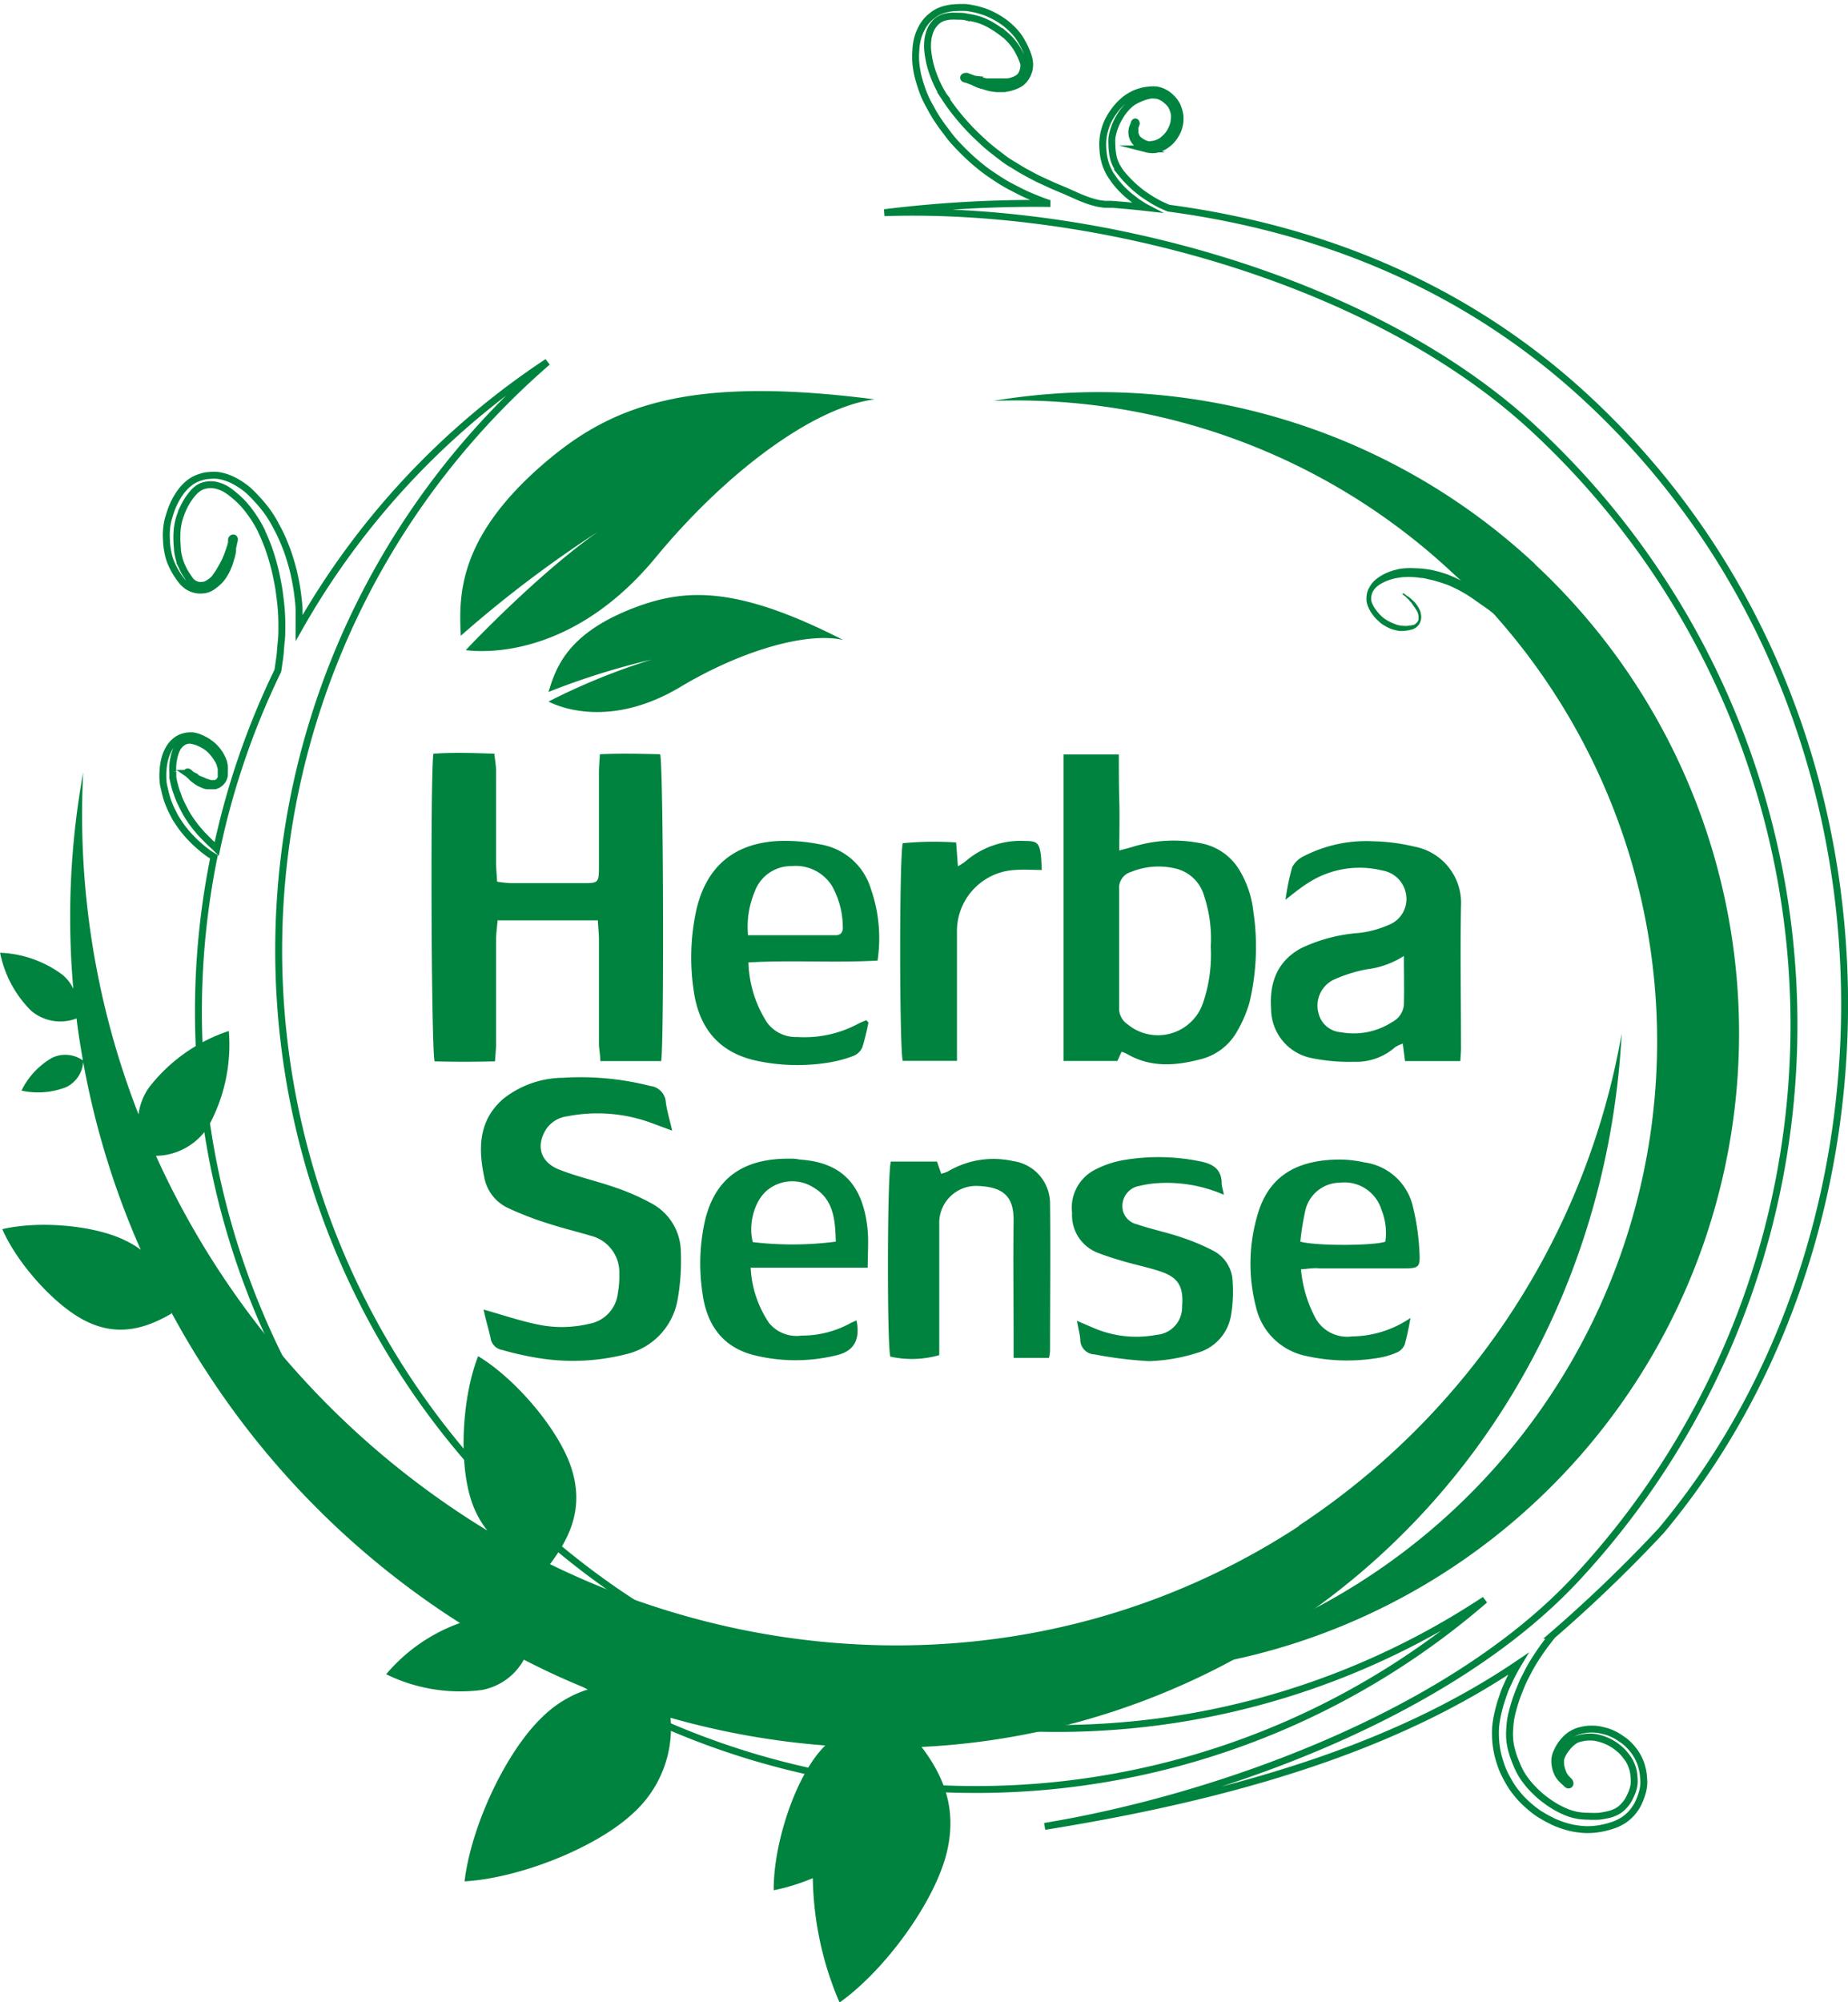 <svg id="Layer_1" data-name="Layer 1" xmlns="http://www.w3.org/2000/svg" viewBox="0 0 200.37 216.95"><defs><style>.cls-1{fill:none;stroke:#00833e;stroke-miterlimit:10;stroke-width:0.75px;}.cls-2{fill:#00833e;}</style></defs><title>Narenjesabz-products page-17-logo</title><path class="cls-1" d="M321.51,2203.26c.11-.44.23-.87.37-1.3s.31-.87.48-1.29.34-.84.55-1.24.4-.8.62-1.18.45-.76.69-1.12.48-.72.73-1.06.49-.65.76-1l.19-.23a153.61,153.61,0,0,0,11.77-11.32c27.73-33.08,27.72-89.42-7.88-122.57-13-12.13-28.72-18.52-45.5-20.77l-.21-.08-.64-.29c-.23-.11-.44-.23-.66-.35s-.44-.27-.66-.4l-.65-.44c-.22-.16-.43-.33-.63-.5a8,8,0,0,1-.61-.55c-.2-.19-.39-.39-.58-.59s-.36-.41-.53-.62a5.74,5.74,0,0,1-.43-.66,4.53,4.53,0,0,1-.32-.71,4.36,4.36,0,0,1-.17-.78,5.81,5.81,0,0,1-.07-.83,5.7,5.7,0,0,1,0-.83,6.07,6.07,0,0,1,.19-.82,7.54,7.54,0,0,1,.3-.79,7.43,7.43,0,0,1,.4-.73,4.52,4.52,0,0,1,.34-.51,4.92,4.92,0,0,1,.47-.54,3.51,3.51,0,0,1,.55-.47,4.59,4.59,0,0,1,.62-.33,6.11,6.11,0,0,1,.64-.26,5.8,5.8,0,0,1,.63-.16,2.15,2.15,0,0,1,.57,0,1.35,1.35,0,0,1,.51.12,3,3,0,0,1,.47.25l.41.35a3.09,3.09,0,0,1,.33.39,3.13,3.13,0,0,1,.21.46,2.72,2.72,0,0,1,.13.49,2.1,2.1,0,0,1,0,.5,4.29,4.29,0,0,1-.07.5,4,4,0,0,1-.17.49,4.78,4.78,0,0,1-.23.45,3.18,3.18,0,0,1-.21.3,3.75,3.75,0,0,1-.34.36,3.37,3.37,0,0,1-.35.29,2.93,2.93,0,0,1-.39.21,2.23,2.23,0,0,1-.39.13l-.39.06a1.47,1.47,0,0,1-.36,0,2.48,2.48,0,0,1-.35-.13,2,2,0,0,1-.32-.17,2,2,0,0,1-.28-.2,1,1,0,0,1-.22-.24,1.13,1.13,0,0,1-.13-.27,1.23,1.23,0,0,1-.07-.29,2.58,2.58,0,0,1,0-.29,1.06,1.06,0,0,1,0-.25,1.66,1.66,0,0,1,.06-.21,2,2,0,0,1,.08-.22v0c0-.23-.19-.26-.23,0,0,0,0,0,0,0s-.06.14-.08.21a2.44,2.44,0,0,0-.1.24,1.88,1.88,0,0,0-.06.31,1.37,1.37,0,0,0,0,.35,1.55,1.55,0,0,0,.08.36,1.2,1.2,0,0,0,.17.34,1.06,1.06,0,0,0,.26.3,2.48,2.48,0,0,0,.3.25,2.32,2.32,0,0,0,.36.22l.41.16a2.32,2.32,0,0,0,.46.07,1.75,1.75,0,0,0,.46,0,2.15,2.15,0,0,0,.47-.12,2.81,2.81,0,0,0,.47-.21,3.11,3.11,0,0,0,.44-.3,2.43,2.43,0,0,0,.41-.38,3.07,3.07,0,0,0,.43-.59,2.65,2.65,0,0,0,.27-.53,3.86,3.86,0,0,0,.17-.58,3,3,0,0,0,.06-.59,2.39,2.39,0,0,0-.05-.6,3.7,3.7,0,0,0-.16-.57,2.23,2.23,0,0,0-.27-.56,2.67,2.67,0,0,0-.38-.49,3.72,3.72,0,0,0-.47-.42,3,3,0,0,0-.58-.33,2.54,2.54,0,0,0-.65-.19,3.37,3.37,0,0,0-.71,0,5.93,5.93,0,0,0-.72.1,6.29,6.29,0,0,0-.74.22,4.54,4.54,0,0,0-.73.37,4.38,4.38,0,0,0-.68.49,6.92,6.92,0,0,0-.61.6,8.61,8.61,0,0,0-.68.91,7.51,7.51,0,0,0-.46.84,6.49,6.49,0,0,0-.31.91,5.12,5.12,0,0,0-.17,1,6,6,0,0,0,0,.95,7.37,7.37,0,0,0,.11.93,6.63,6.63,0,0,0,.25.9,8.93,8.93,0,0,0,.39.83c.16.25.33.5.5.74s.37.46.56.68.41.43.62.63.43.39.67.57.45.36.69.52l.69.45.19.1c-1.25-.14-2.51-.26-3.77-.35,0,0,0,0-.07,0a.27.27,0,0,1-.16,0l-.36,0-.12,0-.51-.07a4.61,4.61,0,0,1-.62-.14,7.41,7.41,0,0,1-.8-.25c-.34-.12-.66-.25-1-.4l-1.23-.55-1.43-.6-1.5-.69c-.52-.25-1-.52-1.52-.8s-1-.6-1.53-.91-1-.69-1.48-1.06-1-.77-1.44-1.18-.9-.83-1.33-1.27-.82-.87-1.21-1.33-.73-.89-1.07-1.35-.61-.88-.89-1.34c0,.05.13.22.09.16a1,1,0,0,1-.13-.22c-.18-.3-.33-.58-.48-.89a11.83,11.83,0,0,1-.55-1.32,10,10,0,0,1-.36-1.25,11.79,11.79,0,0,1-.19-1.19,5.15,5.15,0,0,1,0-1,3.71,3.71,0,0,1,.17-.88,2.89,2.89,0,0,1,.33-.74,3.29,3.29,0,0,1,.49-.57,2.32,2.32,0,0,1,.63-.37,3.39,3.39,0,0,1,.78-.17,8.3,8.3,0,0,1,.87,0c.32,0,.62,0,.92.08a7.42,7.42,0,0,1,.94.18,5.78,5.78,0,0,1,.89.29,8.39,8.39,0,0,1,.85.42,9.61,9.61,0,0,1,.82.53c.27.18.51.38.76.57a6.24,6.24,0,0,1,.63.63,6.5,6.5,0,0,1,.49.65,3.62,3.62,0,0,1,.28.48,5,5,0,0,1,.32.66,6,6,0,0,1,.23.59,1.4,1.4,0,0,1,0,.5,1.65,1.65,0,0,1-.1.44,1.6,1.6,0,0,1-.2.39,1.07,1.07,0,0,1-.28.28,2.75,2.75,0,0,1-.38.2,2.45,2.45,0,0,1-.43.15,1.55,1.55,0,0,1-.48.07h-.53l-.57,0-.54,0-.48,0c-.14,0-.3-.06-.45-.09l-.4-.1-.34-.08a1.5,1.5,0,0,1-.29-.06l-.25-.1-.24-.09-.21-.08-.07,0c-.32,0-.36.26-.06.31l.05,0,.22.08.24.09.25.09.28.14.36.16.4.13c.15,0,.3.1.46.13a4.77,4.77,0,0,0,.51.13l.58.08.6,0a5.61,5.61,0,0,0,.59-.06,4.26,4.26,0,0,0,.54-.14,4.14,4.14,0,0,0,.49-.19,2.51,2.51,0,0,0,.45-.26,2.28,2.28,0,0,0,.38-.38,2.52,2.52,0,0,0,.28-.44,4.3,4.3,0,0,0,.2-.54,2.79,2.79,0,0,0,.07-.64,2.92,2.92,0,0,0-.11-.72,6.49,6.49,0,0,0-.26-.74,8.2,8.2,0,0,0-.5-1,5.45,5.45,0,0,0-.53-.79,7,7,0,0,0-.7-.74,6.58,6.58,0,0,0-.83-.67,7.78,7.78,0,0,0-.92-.56,8.68,8.68,0,0,0-1-.45c-.33-.11-.67-.21-1-.29a9.43,9.43,0,0,0-1-.18,8.84,8.84,0,0,0-1,0,5.68,5.68,0,0,0-1,.11,4.59,4.59,0,0,0-1,.31,3.93,3.93,0,0,0-.8.52,3.6,3.6,0,0,0-.67.68,4.15,4.15,0,0,0-.51.86,4.64,4.64,0,0,0-.35,1,6,6,0,0,0-.16,1.2,8.16,8.16,0,0,0,0,1.31,11.06,11.06,0,0,0,.23,1.42c.13.51.28,1,.45,1.49a11.3,11.3,0,0,0,.9,1.93,14.76,14.76,0,0,0,.92,1.53c.35.52.73,1,1.11,1.51s.85,1,1.3,1.46.94.93,1.44,1.36,1,.84,1.56,1.23,1.08.73,1.64,1.07,1.1.6,1.66.89,1.09.52,1.65.75,1.06.42,1.61.6l.12,0a133.28,133.28,0,0,0-18,1c22.48-.76,52.82,7,70.58,23.57a88.07,88.07,0,0,1,4.42,124.47c-13.8,14.81-39.08,23.78-57.62,26.84,23.6-3.78,39.49-9.6,51.33-17.6-.23.38-.45.79-.66,1.19s-.42.87-.62,1.31-.35.92-.51,1.39-.28.93-.39,1.4a11.87,11.87,0,0,0-.25,1.47,10.85,10.85,0,0,0,0,1.51,10.1,10.1,0,0,0,.23,1.53,12.83,12.83,0,0,0,.46,1.49,11.7,11.7,0,0,0,.7,1.42,8.46,8.46,0,0,0,.91,1.33,9.27,9.27,0,0,0,1.1,1.16,11.91,11.91,0,0,0,1.25,1,16.48,16.48,0,0,0,1.65.91,10.61,10.61,0,0,0,1.33.49,7.63,7.63,0,0,0,1.36.28,6.92,6.92,0,0,0,1.37.06,8.05,8.05,0,0,0,1.27-.17,8.88,8.88,0,0,0,1.15-.32,5.46,5.46,0,0,0,1.06-.51,5.09,5.09,0,0,0,.87-.74,5.57,5.57,0,0,0,.64-.89,6.75,6.75,0,0,0,.43-1,5.23,5.23,0,0,0,.25-1,4,4,0,0,0,0-1,4.65,4.65,0,0,0-.15-1,4.53,4.53,0,0,0-.32-.94,5.67,5.67,0,0,0-.5-.86,5.92,5.92,0,0,0-.65-.76,4.19,4.19,0,0,0-.77-.62,5.31,5.31,0,0,0-1.06-.61,4.32,4.32,0,0,0-.88-.29,5,5,0,0,0-.86-.16,6,6,0,0,0-.85,0,5.22,5.22,0,0,0-.79.14,2.89,2.89,0,0,0-.73.27,3.36,3.36,0,0,0-.64.42,4.56,4.56,0,0,0-.91,1.08,5.46,5.46,0,0,0-.3.59,2.4,2.4,0,0,0-.19.63,2.3,2.3,0,0,0,0,.64,3,3,0,0,0,.12.6,3.11,3.11,0,0,0,.22.53,2.47,2.47,0,0,0,.3.42c.1.11.2.21.31.31l.28.25,0,0c.22.32.54.11.33-.21l0,0-.26-.27a1.68,1.68,0,0,1-.24-.29,1.55,1.55,0,0,1-.19-.36,2.51,2.51,0,0,1-.16-.46,2.84,2.84,0,0,1-.1-.49,4.18,4.18,0,0,1,0-.5,2,2,0,0,1,.17-.5,3.6,3.6,0,0,1,.29-.5,4.45,4.45,0,0,1,.38-.48,2.89,2.89,0,0,1,.44-.42,2,2,0,0,1,.52-.32,3.32,3.32,0,0,1,.62-.16,3.26,3.26,0,0,1,.7-.07,3.4,3.4,0,0,1,.71.05,6.37,6.37,0,0,1,.75.2,6.26,6.26,0,0,1,.75.32s.26.14.52.31a8.38,8.38,0,0,1,.66.52,4.92,4.92,0,0,1,.57.64,3.52,3.52,0,0,1,.46.7,5.24,5.24,0,0,1,.3.78,4.49,4.49,0,0,1,.12.83,3.85,3.85,0,0,1,0,.83,4.1,4.1,0,0,1-.23.83,8.34,8.34,0,0,1-.38.8,3.73,3.73,0,0,1-.54.7,2.75,2.75,0,0,1-.69.54,3.88,3.88,0,0,1-.89.34c-.35.08-.7.14-1.05.19a11,11,0,0,1-1.15,0,7.46,7.46,0,0,1-1.16-.09,6.31,6.31,0,0,1-1.15-.32,9.71,9.71,0,0,1-1.95-1.05,11.26,11.26,0,0,1-1.09-.84,13.35,13.35,0,0,1-1-1,9.81,9.81,0,0,1-.84-1.11,8,8,0,0,1-.62-1.24,10.52,10.52,0,0,1-.47-1.3,6.86,6.86,0,0,1-.26-1.29,7,7,0,0,1,0-1.29A8,8,0,0,1,321.51,2203.26Z" transform="translate(-157.57 -2017.62)"/><path class="cls-1" d="M255.32,2203.23a84.31,84.31,0,0,1-38.39-146.38A84.38,84.38,0,0,0,190,2085.68c0-.61,0-1.22,0-1.83s-.09-1.32-.18-2-.21-1.3-.35-1.95-.32-1.25-.51-1.87-.41-1.17-.65-1.75a15.92,15.92,0,0,0-.78-1.61,12,12,0,0,0-1.12-1.8,13.87,13.87,0,0,0-1-1.18,12.06,12.06,0,0,0-1-1,8.59,8.59,0,0,0-1.07-.75,6.08,6.08,0,0,0-1.09-.53,5.37,5.37,0,0,0-1-.26,4.11,4.11,0,0,0-1,0,3.13,3.13,0,0,0-.93.18,4,4,0,0,0-.87.38,4.39,4.39,0,0,0-.78.63,5.58,5.58,0,0,0-.65.79,7.94,7.94,0,0,0-.52.89,8.2,8.2,0,0,0-.42,1c-.11.33-.21.67-.3,1a6.43,6.43,0,0,0-.16,1.07,7.57,7.57,0,0,0,0,1.06,6.25,6.25,0,0,0,.11,1.06,6.48,6.48,0,0,0,.23,1,6.09,6.09,0,0,0,.37.88,8,8,0,0,0,.55.94,5.73,5.73,0,0,0,.47.63,3.56,3.56,0,0,0,.54.48,2.62,2.62,0,0,0,.58.29,3.5,3.5,0,0,0,.56.13,3,3,0,0,0,.52,0,1.86,1.86,0,0,0,.52-.11,2.15,2.15,0,0,0,.46-.22,4.35,4.35,0,0,0,.43-.32,4.57,4.57,0,0,0,.41-.37,4.37,4.37,0,0,0,.37-.46c.11-.16.21-.34.31-.51s.17-.35.24-.53a4.94,4.94,0,0,0,.19-.49c.05-.15.08-.31.13-.45s.08-.28.11-.41a2.92,2.92,0,0,0,.07-.39c0-.1,0-.21,0-.31a2.27,2.27,0,0,0,.06-.25,2.38,2.38,0,0,0,.05-.26,1.8,1.8,0,0,0,.06-.22s0,0,0-.06c.12-.28-.17-.41-.29-.11,0,0,0,0,0,.07s0,.15,0,.21,0,.18-.05.26,0,.18-.06.26-.07.18-.1.27l-.12.34c-.05.13-.09.26-.14.38s-.12.28-.17.42l-.22.43c-.09.16-.17.32-.26.47s-.19.33-.29.49l-.31.44a1.52,1.52,0,0,1-.31.36,3.38,3.38,0,0,1-.36.27,2.85,2.85,0,0,1-.37.21,1.09,1.09,0,0,1-.39.08,1.6,1.6,0,0,1-.44,0,1.62,1.62,0,0,1-.42-.15,1.53,1.53,0,0,1-.4-.31,5.3,5.3,0,0,1-.36-.51,6.65,6.65,0,0,1-.39-.63c-.19-.37-.09-.19-.24-.5a5.29,5.29,0,0,1-.27-.76,6.72,6.72,0,0,1-.18-.87c0-.31-.06-.62-.06-.94a7.87,7.87,0,0,1,0-1,6.15,6.15,0,0,1,.11-.95,5.42,5.42,0,0,1,.24-.9c.1-.3.22-.59.35-.88a8.94,8.94,0,0,1,.44-.8,7.17,7.17,0,0,1,.52-.71,3,3,0,0,1,.57-.55,2,2,0,0,1,.65-.33,2.65,2.65,0,0,1,1.54,0,3.72,3.72,0,0,1,.83.34,6.12,6.12,0,0,1,.84.6,11.28,11.28,0,0,1,.89.8,9.88,9.88,0,0,1,.85,1,13.57,13.57,0,0,1,.8,1.18c.17.29.33.57.48.87a1.28,1.28,0,0,1,.11.24,1.53,1.53,0,0,0-.09-.17c.24.49.45,1,.64,1.48s.39,1.08.55,1.63.32,1.15.44,1.73.25,1.2.33,1.81.16,1.22.21,1.83.07,1.21.07,1.82,0,1.18-.07,1.77-.08,1.14-.16,1.71-.14,1-.21,1.42a84.16,84.16,0,0,0-6.62,19.29l-.15-.15-.61-.56-.61-.62a7.68,7.68,0,0,1-.61-.67c-.22-.24-.4-.49-.59-.74s-.37-.52-.54-.79-.32-.55-.47-.84-.29-.57-.42-.86-.23-.58-.33-.87a6.54,6.54,0,0,1-.26-.86,7.27,7.27,0,0,1-.17-.81s0,.13,0,.1,0-.09,0-.14,0-.34,0-.52a4.45,4.45,0,0,1,0-.73,4,4,0,0,1,.09-.68,4.39,4.39,0,0,1,.15-.6,3.66,3.66,0,0,1,.21-.51,1.7,1.7,0,0,1,.27-.39,1.59,1.59,0,0,1,.7-.47,1.4,1.4,0,0,1,.41-.06,2,2,0,0,1,.43.07,3.64,3.64,0,0,1,.47.14l.45.21c.15.09.3.17.44.27a3,3,0,0,1,.39.31,4,4,0,0,1,.35.37,4,4,0,0,1,.31.41c.1.14.18.28.27.42a4.08,4.08,0,0,1,.19.42c0,.13.08.27.11.4a1.84,1.84,0,0,1,0,.29,2.48,2.48,0,0,1,0,.38,1.82,1.82,0,0,1,0,.33.59.59,0,0,1-.09.24,1,1,0,0,1-.14.2l-.19.15a.66.66,0,0,1-.21.08l-.23,0a1.13,1.13,0,0,1-.26,0l-.26-.06-.27-.1c-.1,0-.19-.08-.29-.12l-.27-.11L179,2102l-.21-.12-.18-.12-.16-.11a.51.51,0,0,1-.13-.09.87.87,0,0,1-.11-.09l-.1-.09-.1-.08,0,0c-.15-.08-.25.06-.1.14l0,0a.87.87,0,0,1,.1.08.81.81,0,0,0,.1.09l.11.1a1.14,1.14,0,0,1,.11.11,1.06,1.06,0,0,0,.15.15l.18.14.2.15.24.16.28.14.31.13a1.68,1.68,0,0,0,.32.09l.3,0h.29l.29,0,.28-.11a1.88,1.88,0,0,0,.23-.16,1.52,1.52,0,0,0,.22-.22,1.14,1.14,0,0,0,.18-.3,1.61,1.61,0,0,0,.1-.36c0-.14,0-.28,0-.41a5.46,5.46,0,0,0,0-.57,4.1,4.1,0,0,0-.1-.48,3.44,3.44,0,0,0-.21-.49,4,4,0,0,0-.28-.48,4.82,4.82,0,0,0-.35-.44,3.11,3.11,0,0,0-.41-.4c-.14-.12-.3-.23-.45-.34a4.91,4.91,0,0,0-.5-.28,5.06,5.06,0,0,0-.52-.23,5.36,5.36,0,0,0-.54-.14,3.44,3.44,0,0,0-.56,0,2.39,2.39,0,0,0-.52.1,2.36,2.36,0,0,0-.93.51,2.78,2.78,0,0,0-.41.43,3.38,3.38,0,0,0-.34.55,4.39,4.39,0,0,0-.26.63,6.47,6.47,0,0,0-.18.73,5.44,5.44,0,0,0-.09.8,5.79,5.79,0,0,0,0,1.1c0,.3.08.61.15.91s.15.63.24.94.22.64.35.95.29.62.45.93.35.6.54.89a9.68,9.68,0,0,0,.61.82q.31.39.66.75c.22.23.44.46.68.67s.46.41.7.6.45.35.68.51l.46.28v0A84.31,84.31,0,0,0,318.56,2191,84.11,84.11,0,0,1,255.32,2203.23Z" transform="translate(-157.57 -2017.62)"/><path class="cls-2" d="M228.69,2078c-9,10.92-18.62,10.33-20.62,10.08,2-2.13,8.58-8.79,14.33-12.83a127.53,127.53,0,0,0-14.87,11.27c-.2-4.31-.37-10.61,9.05-18.7,7.25-6.22,15.58-9.53,35.81-6.92-6.54.84-16,7.78-23.7,17.1" transform="translate(-157.57 -2017.62)"/><path class="cls-2" d="M231.35,2092.06c-7.61,4.55-13.19,2.16-14.31,1.59a70.92,70.92,0,0,1,11.18-4.55,79.71,79.71,0,0,0-11.18,3.51c.8-2.59,2-6.35,9.31-9.13,5.6-2.14,11.22-2.33,22.63,3.49-4-.9-11.13,1.2-17.63,5.09" transform="translate(-157.57 -2017.62)"/><path class="cls-2" d="M298.42,2183c-24.78,16.21-55.48,16.72-81.22,4.13,2.45-3.22,3.65-6.46,2.28-10.54s-6-9.55-10.07-12c-1.75,4.47-2.12,11.55-.72,15.7a10.38,10.38,0,0,0,1.72,3.2,91.89,91.89,0,0,1-35.93-40.61,6.86,6.86,0,0,0,5.65-3.13,18.31,18.31,0,0,0,2.25-10.4,18.1,18.1,0,0,0-8.68,6.16,6.5,6.5,0,0,0-1.11,2.88,89.18,89.18,0,0,1-6-37.06,87.87,87.87,0,0,0-1.07,23.45,4.37,4.37,0,0,0-1.2-1.54,12.14,12.14,0,0,0-6.74-2.37,12.19,12.19,0,0,0,3.38,6.3,4.89,4.89,0,0,0,4.91.82c.18,1.52.42,3,.69,4.55a3.32,3.32,0,0,0-3.33-.29,8.28,8.28,0,0,0-3.33,3.56,8.39,8.39,0,0,0,4.86-.38,3.29,3.29,0,0,0,1.83-2.72,89.72,89.72,0,0,0,6.24,20.35,10,10,0,0,0-1.66-1c-3.34-1.66-9.36-2.18-13.35-1.23,1.64,3.75,5.68,8.26,9,9.93s6.27,1,9.33-.78a.69.69,0,0,1,0-.13c1.2,2.22,2.5,4.42,3.92,6.58a90.86,90.86,0,0,0,27.37,27.08,18.72,18.72,0,0,0-8,5.55,18.2,18.2,0,0,0,10.42,1.7,6.59,6.59,0,0,0,4.51-3.28q3.42,1.77,7,3.21a12.34,12.34,0,0,0-4.94,2.95c-4,3.78-7.78,11.87-8.49,17.87,6-.36,14.33-3.66,18.33-7.44a12.42,12.42,0,0,0,4-10.29,85.19,85.19,0,0,0,16.78,3c-.24.24-.47.49-.7.77-2.78,3.37-4.93,10.13-4.89,14.92a22.2,22.2,0,0,0,4.24-1.31,35.37,35.37,0,0,0,2.9,13.48c4.92-3.51,10.18-10.73,11.57-16.05,1.19-4.62-.08-8.24-2.68-11.65A79.14,79.14,0,0,0,297.14,2194c22.35-14.62,34.91-38.77,36.26-64.37a80.51,80.51,0,0,1-35,53.33" transform="translate(-157.57 -2017.62)"/><path class="cls-2" d="M324,2078.74a69.33,69.33,0,0,0-58.69-17.68A69.25,69.25,0,0,1,315,2079.65c.33.3.65.61,1,.91l-.14-.08c-.3-.16-.61-.3-.93-.44s-.65-.25-1-.36-.67-.18-1-.26-.67-.12-1-.16-.64-.05-1-.06a7.16,7.16,0,0,0-.93,0,5,5,0,0,0-1.09.17,5.68,5.68,0,0,0-.77.24,6,6,0,0,0-.68.32,4.45,4.45,0,0,0-.58.38,3.34,3.34,0,0,0-.48.44,2.72,2.72,0,0,0-.33.48,2.07,2.07,0,0,0-.23.5,2.28,2.28,0,0,0-.1.52,3.13,3.13,0,0,0,0,.53,2.39,2.39,0,0,0,.15.54,3,3,0,0,0,.24.51,5.52,5.52,0,0,0,.32.47,5.2,5.2,0,0,0,.37.43l.42.39a3.64,3.64,0,0,0,.48.32,4.74,4.74,0,0,0,.5.26,2.76,2.76,0,0,0,.53.18,3.21,3.21,0,0,0,.52.11,2.77,2.77,0,0,0,.5,0,5.35,5.35,0,0,0,.56-.07l.4-.1a1.54,1.54,0,0,0,.34-.17,1.37,1.37,0,0,0,.25-.23,1.51,1.51,0,0,0,.18-.26,1.28,1.28,0,0,0,.11-.27,1.37,1.37,0,0,0,.05-.28,1.48,1.48,0,0,0,0-.3l-.06-.29c0-.1-.06-.19-.1-.29a2.66,2.66,0,0,0-.33-.57c-.06-.09-.13-.17-.19-.25l-.21-.2-.18-.17c-.06-.05-.12-.11-.18-.15a1,1,0,0,0-.17-.12l-.14-.09-.11-.09-.11-.08-.1-.08s0,0,0,0-.23,0-.12.12,0,0,0,0l.1.07.11.08s.08.06.11.09l.12.12.13.14c.05,0,.11.1.15.15s.11.13.17.18a1.73,1.73,0,0,0,.17.21c0,.09.11.16.16.25a2.33,2.33,0,0,1,.17.26c.05.08.11.16.16.25a1,1,0,0,1,.1.24,1.83,1.83,0,0,1,.06.25l0,.24a1.7,1.7,0,0,1,0,.22,1,1,0,0,1-.11.21.73.73,0,0,1-.17.18.74.74,0,0,1-.22.14l-.32.07-.38.05a1.5,1.5,0,0,1-.29,0,3,3,0,0,1-.87-.13c-.16-.06-.31-.11-.46-.18a4.09,4.09,0,0,1-.47-.23,3.39,3.39,0,0,1-.43-.27,2.9,2.9,0,0,1-.38-.33,4.26,4.26,0,0,1-.35-.38c-.1-.13-.2-.26-.29-.4a3.62,3.62,0,0,1-.24-.43,1.6,1.6,0,0,1-.14-.42,1.35,1.35,0,0,1,0-.4,1.91,1.91,0,0,1,.11-.41,2.08,2.08,0,0,1,.22-.38,2.13,2.13,0,0,1,.33-.34,3.37,3.37,0,0,1,.46-.31q.29-.15.57-.27a5.31,5.31,0,0,1,.64-.21,4.48,4.48,0,0,1,.73-.14,4.35,4.35,0,0,1,.52-.06.66.66,0,0,1,.14,0h-.1a7.63,7.63,0,0,1,.83,0,6.86,6.86,0,0,1,.9.09c.3,0,.61.09.91.16a9,9,0,0,1,.93.24c.32.09.62.19.93.3s.59.24.88.38.56.27.84.44a8.07,8.07,0,0,1,.78.47c.24.15.49.32.72.49l.68.48.59.41c.16.11.31.23.46.35l.2.17A69.43,69.43,0,0,1,279,2199a69.44,69.44,0,0,0,45-120.23" transform="translate(-157.57 -2017.62)"/><path class="cls-2" d="M229.26,2132.61h-6.6c0-.66-.14-1.26-.15-1.86,0-3.76,0-7.52,0-11.29,0-.66-.08-1.33-.12-2.1H211.52c-.05.66-.15,1.32-.16,2,0,3.76,0,7.52,0,11.28,0,.62-.07,1.23-.12,2-2.27.06-4.43.06-6.55,0-.36-1.28-.47-31-.13-33.34,2.12-.15,4.28-.08,6.61,0,.07.67.18,1.27.19,1.87,0,3.34,0,6.68,0,10,0,.61.07,1.23.11,2a14.54,14.54,0,0,0,1.45.16c2.66,0,5.32,0,8,0,1.49,0,1.58-.09,1.59-1.63,0-3.44,0-6.89,0-10.34,0-.62.06-1.23.1-2,2.26-.11,4.42-.05,6.54,0C229.5,2100.59,229.59,2130.44,229.26,2132.61Z" transform="translate(-157.57 -2017.62)"/><path class="cls-2" d="M279.18,2131.6l-.46,1h-5.84v-33.22h6c0,1.67,0,3.37.05,5.07s0,3.42,0,5.34c.66-.18,1.1-.29,1.53-.42a15,15,0,0,1,7.27-.37,6.19,6.19,0,0,1,4.24,2.94,10.94,10.94,0,0,1,1.49,4.42,26,26,0,0,1-.44,10,14,14,0,0,1-1.3,3,6.27,6.27,0,0,1-4,3.06c-2.69.7-5.35.91-7.9-.55A3.2,3.2,0,0,0,279.18,2131.6Zm9.67-11.39a14.72,14.72,0,0,0-.72-5.48,4.21,4.21,0,0,0-3.16-3,7.93,7.93,0,0,0-4.76.38,1.8,1.8,0,0,0-1.3,1.88c0,4.28,0,8.55,0,12.83a2.08,2.08,0,0,0,.95,1.83,5.16,5.16,0,0,0,8.12-2.26A16.24,16.24,0,0,0,288.85,2120.21Z" transform="translate(-157.57 -2017.62)"/><path class="cls-2" d="M210,2159.54c2.17.61,4,1.24,5.87,1.62a12.76,12.76,0,0,0,5.6-.08,3.79,3.79,0,0,0,3.09-3.32,10.53,10.53,0,0,0,.16-2.17,4.08,4.08,0,0,0-3.1-4.05c-1.55-.46-3.12-.84-4.66-1.34a35.41,35.41,0,0,1-4.36-1.69,4.6,4.6,0,0,1-2.54-3.39c-.66-3.17-.57-6.17,2.14-8.47a10.59,10.59,0,0,1,6.41-2.23,30.58,30.58,0,0,1,9.47.89,1.89,1.89,0,0,1,1.68,1.74c.13,1,.42,1.89.69,3.1l-2-.74a17,17,0,0,0-9.39-.81,3.23,3.23,0,0,0-2.23,1.33c-1.19,1.81-.71,3.63,1.39,4.45,1.94.76,4,1.22,6,1.91a24.49,24.49,0,0,1,4,1.75,6,6,0,0,1,3.17,5.26,23.77,23.77,0,0,1-.37,5.27,7.36,7.36,0,0,1-5.54,5.8,23.35,23.35,0,0,1-9.63.41,33.93,33.93,0,0,1-3.82-.86,1.53,1.53,0,0,1-1.28-1.37C210.52,2161.59,210.24,2160.65,210,2159.54Z" transform="translate(-157.57 -2017.62)"/><path class="cls-2" d="M315.91,2132.61h-6l-.24-1.89a3.62,3.62,0,0,0-.81.37,6.43,6.43,0,0,1-4.47,1.6,20.4,20.4,0,0,1-4.64-.41,5.44,5.44,0,0,1-4.36-5.29c-.2-2.82.62-5.17,3.25-6.61a17.72,17.72,0,0,1,6.32-1.66,11,11,0,0,0,3.14-.85,3,3,0,0,0,1.95-3.11,3.12,3.12,0,0,0-2.59-2.8,10.28,10.28,0,0,0-8.11,1.38c-.74.47-1.41,1-2.4,1.79a25.43,25.43,0,0,1,.73-3.54,2.79,2.79,0,0,1,1.33-1.22,14.76,14.76,0,0,1,7.43-1.58,21.25,21.25,0,0,1,4.49.58,6.21,6.21,0,0,1,5.05,6.45c-.09,5.06,0,10.13,0,15.2C316,2131.49,315.94,2132,315.91,2132.61Zm-6.12-11.39a9.56,9.56,0,0,1-4,1.44,15.71,15.71,0,0,0-3.69,1.17,3.12,3.12,0,0,0-1.57,3.6,2.7,2.7,0,0,0,2.47,2.06,7.64,7.64,0,0,0,5.53-1.12,2.32,2.32,0,0,0,1.26-1.88C309.83,2124.74,309.79,2123,309.79,2121.22Z" transform="translate(-157.57 -2017.62)"/><path class="cls-2" d="M251.73,2128.43a26.4,26.4,0,0,1-.66,2.69,1.76,1.76,0,0,1-.94.92,13.4,13.4,0,0,1-2.71.73,21.21,21.21,0,0,1-7.94-.22c-4.09-.93-6.18-3.66-6.71-7.68a24.13,24.13,0,0,1,.32-8.72c1.08-4.56,4-7.09,8.71-7.38a19.17,19.17,0,0,1,4.66.35,6.91,6.91,0,0,1,5.52,4.78,16.31,16.31,0,0,1,.74,7.82c-4.69.26-9.31-.07-14,.2a12.71,12.71,0,0,0,2,6.49A3.85,3.85,0,0,0,244,2130a12.32,12.32,0,0,0,6.5-1.37c.31-.17.64-.3,1-.45Zm-13-9.46c3.27,0,6.37,0,9.48,0,.59,0,.79-.44.74-1a9.21,9.21,0,0,0-1.16-4.32,4.64,4.64,0,0,0-4.39-2.17,4.19,4.19,0,0,0-4,2.77A9.77,9.77,0,0,0,238.68,2119Z" transform="translate(-157.57 -2017.62)"/><path class="cls-2" d="M271.31,2164.78h-3.84V2163c0-4.39-.06-8.78,0-13.16,0-2.18-.75-3.57-3.79-3.69a4,4,0,0,0-4.27,3.83c0,4.29,0,8.57,0,12.85v1.65a10.87,10.87,0,0,1-5.31.16c-.36-1.4-.34-19.71.06-21.14h5l.46,1.32a3.7,3.7,0,0,0,.71-.24,9.72,9.72,0,0,1,7.09-1.13,4.64,4.64,0,0,1,4,4.54c.06,5.33,0,10.65,0,16A5.49,5.49,0,0,1,271.31,2164.78Z" transform="translate(-157.57 -2017.62)"/><path class="cls-2" d="M298.63,2155.18a13.78,13.78,0,0,0,1.65,5.43,3.94,3.94,0,0,0,3.89,1.84,11.44,11.44,0,0,0,6.33-2,29.37,29.37,0,0,1-.63,2.9,1.62,1.62,0,0,1-.85.84,8.06,8.06,0,0,1-2.09.6,20.37,20.37,0,0,1-7.78-.23,7,7,0,0,1-5.4-5.3A18.73,18.73,0,0,1,294,2149c1.33-4.26,4.6-5.7,8.86-5.72a13,13,0,0,1,2.64.31,6.26,6.26,0,0,1,5.22,4.61,25.43,25.43,0,0,1,.75,5.08c.11,1.7-.06,1.79-1.72,1.8-3,0-6.05,0-9.08,0C300.06,2155,299.45,2155.12,298.63,2155.18Zm-.07-3c1.89.5,8.09.43,9.22,0a6.74,6.74,0,0,0-.44-3.5,4.19,4.19,0,0,0-4.49-2.89,3.88,3.88,0,0,0-3.78,3.15A29.07,29.07,0,0,0,298.56,2152.15Z" transform="translate(-157.57 -2017.62)"/><path class="cls-2" d="M251.65,2155l-12.69,0a11.71,11.71,0,0,0,2,6,3.85,3.85,0,0,0,3.51,1.36,10.87,10.87,0,0,0,5.26-1.32,7.65,7.65,0,0,1,.71-.32c.41,2.07-.26,3.31-2.12,3.76a18.64,18.64,0,0,1-9,0c-3.48-.88-5.16-3.39-5.59-6.78a21.22,21.22,0,0,1,.31-7.94c1.21-4.81,4.52-6.69,9.49-6.57.31,0,.62.08.93.11,4.38.33,6.7,2.71,7.18,7.58C251.76,2152.17,251.65,2153.42,251.65,2155Zm-3.46-2.84c-.06-2.36-.23-4.62-2.5-5.9a4.27,4.27,0,0,0-4.74.2c-1.52,1.07-2.29,3.71-1.76,5.77A36.67,36.67,0,0,0,248.19,2152.18Z" transform="translate(-157.57 -2017.62)"/><path class="cls-2" d="M290.27,2147.1a15.49,15.49,0,0,0-7-1.27,11.14,11.14,0,0,0-2.16.31,2.2,2.2,0,0,0-1.84,2.06,2,2,0,0,0,1.55,2.09c1.53.53,3.12.85,4.65,1.36a23.12,23.12,0,0,1,3.6,1.49,3.89,3.89,0,0,1,2.15,3.42,15.82,15.82,0,0,1-.17,3.58,5.09,5.09,0,0,1-3.7,4.1,19,19,0,0,1-5.21.89,44.07,44.07,0,0,1-5.89-.73,1.6,1.6,0,0,1-1.55-1.64c-.05-.56-.2-1.1-.36-2l1.73.74a11.75,11.75,0,0,0,6.9.78,3,3,0,0,0,2.77-3.08c.17-2.1-.38-3.11-2.26-3.76-1.32-.45-2.71-.73-4.06-1.12-.95-.28-1.9-.57-2.82-.93a4.36,4.36,0,0,1-2.79-4.32,4.63,4.63,0,0,1,2.36-4.62,10.76,10.76,0,0,1,3.54-1.16,22.47,22.47,0,0,1,8.09.21c1.26.27,2.13.79,2.23,2.18C290,2146.08,290.14,2146.42,290.27,2147.1Z" transform="translate(-157.57 -2017.62)"/><path class="cls-2" d="M270.53,2111.9c-1,0-2-.07-2.89,0a6.64,6.64,0,0,0-6.31,6.86c0,4,0,8,0,12.05v1.78h-5.88c-.36-1.37-.38-22,0-23.59a35.79,35.79,0,0,1,5.79-.08l.19,2.58a5.89,5.89,0,0,0,.82-.53,9.14,9.14,0,0,1,6.5-2.21c1.29,0,1.5.24,1.68,1.54C270.48,2110.81,270.49,2111.32,270.53,2111.9Z" transform="translate(-157.57 -2017.62)"/></svg>